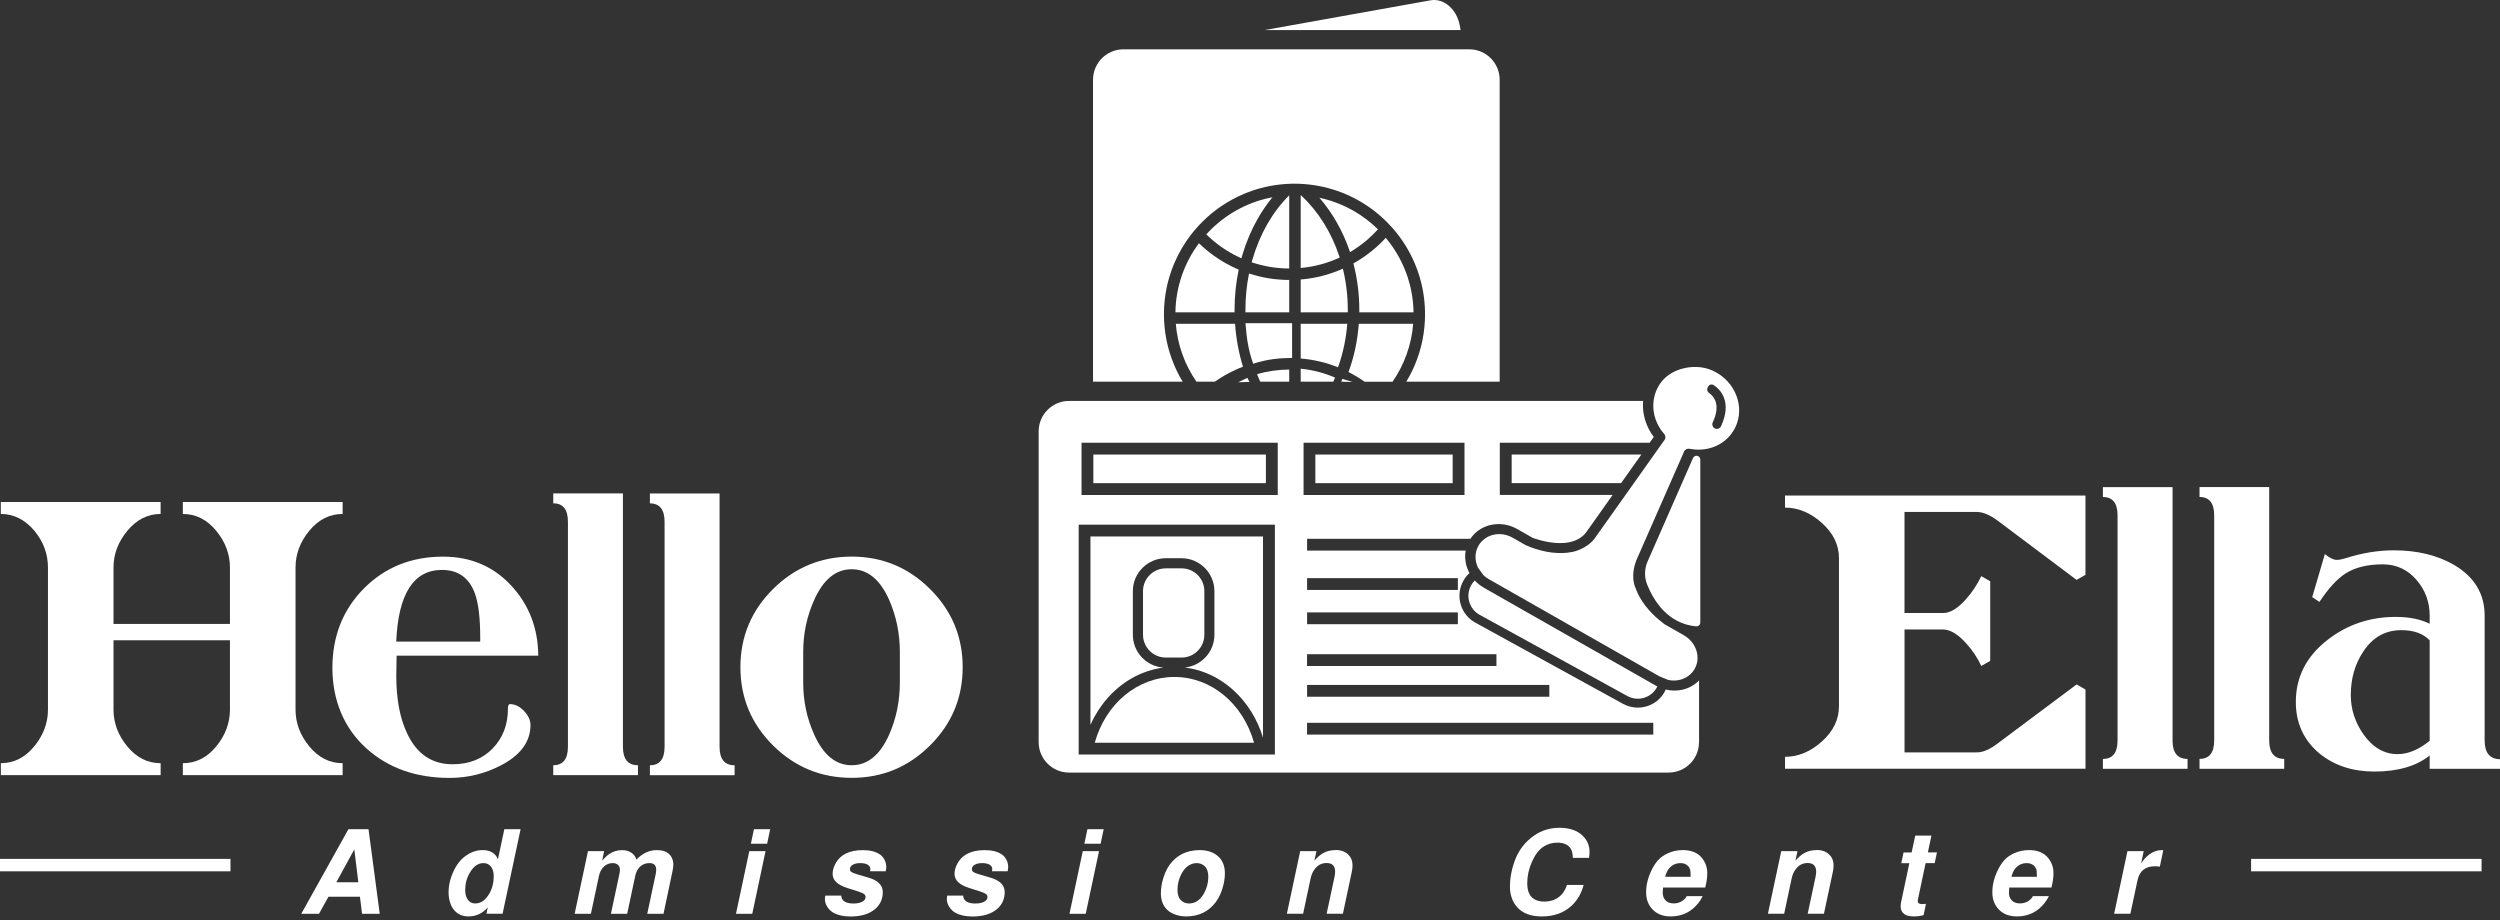 <svg width="201" height="74" viewBox="0 0 201 74" fill="none" xmlns="http://www.w3.org/2000/svg">
<rect x="0" y="0" width="201" height="74" fill="#333333" stroke="none"/>
<path d="M12.913 61.361C11.868 61.361 10.977 60.912 10.237 60.015C9.496 59.119 9.126 58.13 9.126 57.051V51.479H18.488V57.051C18.488 58.13 18.117 59.119 17.382 60.015C16.644 60.912 15.75 61.361 14.701 61.361V62.321H27.547V61.361C26.503 61.361 25.612 60.912 24.871 60.015C24.131 59.119 23.761 58.13 23.761 57.051V45.632C23.761 44.553 24.131 43.564 24.871 42.668C25.612 41.771 26.506 41.322 27.547 41.322V40.362H14.701V41.322C15.742 41.322 16.636 41.771 17.377 42.668C18.117 43.564 18.488 44.553 18.488 45.632V50.162H9.126V45.632C9.126 44.553 9.499 43.564 10.245 42.668C10.99 41.771 11.882 41.322 12.913 41.322V40.362H0.066V41.322C1.108 41.322 2.015 41.779 2.784 42.694C3.499 43.572 3.856 44.55 3.856 45.632V57.051C3.856 58.13 3.485 59.119 2.745 60.015C2.004 60.912 1.111 61.361 0.069 61.361V62.321H12.915V61.361H12.913Z" fill="white"/>
<path d="M43.277 52.714C43.259 50.501 42.532 48.62 41.096 47.073C39.66 45.526 37.832 44.754 35.619 44.754C33.075 44.754 30.957 45.606 29.264 47.306C27.572 49.009 26.725 51.141 26.725 53.703C26.725 56.266 27.64 58.535 29.47 60.182C31.226 61.755 33.45 62.544 36.142 62.544C37.608 62.544 38.988 62.205 40.289 61.528C41.862 60.706 42.651 59.624 42.651 58.288C42.651 57.905 42.476 57.53 42.13 57.162C41.783 56.797 41.408 56.612 41.003 56.612C40.892 56.612 40.839 56.731 40.839 56.969C40.839 58.27 40.426 59.338 39.604 60.182C38.782 61.023 37.711 61.446 36.391 61.446C34.725 61.446 33.508 60.624 32.739 58.976C32.152 57.749 31.861 56.205 31.861 54.338C31.861 53.936 31.869 53.396 31.887 52.717H43.28L43.277 52.714ZM35.537 45.822C36.846 45.822 37.732 46.462 38.194 47.745C38.472 48.533 38.61 49.712 38.61 51.286V51.587H31.856C32.022 47.745 33.249 45.822 35.537 45.822Z" fill="white"/>
<path d="M51.292 61.525C50.485 61.525 50.083 61.031 50.083 60.042V39.671H44.482V40.467C45.27 40.467 45.662 40.962 45.662 41.951V60.042C45.662 61.031 45.268 61.525 44.482 61.525V62.321H51.292V61.525Z" fill="white"/>
<path d="M57.853 60.044V39.674H52.252V40.47C53.038 40.47 53.432 40.965 53.432 41.954V60.044C53.432 61.033 53.038 61.528 52.252 61.528V62.324H59.062V61.528C58.255 61.528 57.853 61.033 57.853 60.044Z" fill="white"/>
<path d="M74.778 47.359C73.03 45.621 70.93 44.751 68.479 44.751C66.027 44.751 63.898 45.621 62.151 47.359C60.403 49.099 59.53 51.193 59.53 53.645C59.53 56.096 60.403 58.193 62.151 59.931C63.898 61.671 66.009 62.538 68.479 62.538C70.949 62.538 73.03 61.668 74.778 59.931C76.526 58.193 77.399 56.096 77.399 53.645C77.399 51.193 76.523 49.096 74.778 47.359ZM72.348 54.888C72.348 56.358 72.065 57.744 71.496 59.047C70.764 60.7 69.756 61.525 68.476 61.525C67.196 61.525 66.189 60.7 65.456 59.047C64.869 57.744 64.578 56.358 64.578 54.888V52.407C64.578 50.937 64.872 49.551 65.456 48.247C66.189 46.595 67.194 45.767 68.476 45.767C69.759 45.767 70.764 46.595 71.496 48.247C72.062 49.551 72.348 50.937 72.348 52.407V54.888Z" fill="white"/>
<path d="M143.516 40.811C144.577 40.811 145.566 41.224 146.481 42.046C147.396 42.868 147.853 43.813 147.853 44.873V56.786C147.853 57.847 147.396 58.791 146.481 59.613C145.566 60.436 144.577 60.848 143.516 60.848V61.808H167.674V55.44L166.96 55.028L160.605 59.777C159.981 60.253 159.431 60.491 158.955 60.491H153.124V50.609H156.21C156.778 50.609 157.395 50.971 158.056 51.696C158.571 52.259 158.984 52.875 159.296 53.544L160.013 53.132V46.735L159.296 46.322C158.984 46.981 158.571 47.605 158.056 48.189C157.395 48.922 156.789 49.287 156.236 49.287H153.121V41.16H158.926C159.42 41.16 159.989 41.398 160.631 41.874L166.957 46.624L167.671 46.211V39.843H143.514V40.803L143.516 40.811Z" fill="white"/>
<path d="M174.674 59.534V39.164H169.073V39.96C169.858 39.96 170.252 40.454 170.252 41.443V59.534C170.252 60.523 169.858 61.018 169.073 61.018V61.814H175.879V61.018C175.073 61.018 174.671 60.523 174.671 59.534H174.674Z" fill="white"/>
<path d="M183.651 61.015C182.845 61.015 182.443 60.52 182.443 59.531V39.161H176.842V39.957C177.63 39.957 178.021 40.452 178.021 41.441V59.531C178.021 60.52 177.627 61.015 176.842 61.015V61.811H183.651V61.015Z" fill="white"/>
<path d="M199.765 59.534V49.488C199.765 47.75 198.95 46.394 197.321 45.426C195.967 44.64 194.346 44.246 192.463 44.246C191.199 44.246 189.911 44.458 188.592 44.878C188.298 44.971 188.06 45.016 187.878 45.016C187.621 45.016 187.301 44.86 186.918 44.55L185.902 48.009L186.482 48.393C187.198 47.314 187.894 46.552 188.573 46.113C189.343 45.619 190.345 45.373 191.575 45.373C192.656 45.373 193.558 45.785 194.272 46.608C194.989 47.43 195.346 48.393 195.346 49.49V50.149C194.611 49.784 193.704 49.599 192.622 49.599C190.549 49.599 188.721 50.212 187.145 51.439C185.44 52.756 184.585 54.422 184.585 56.435C184.585 58.138 185.217 59.518 186.484 60.579C187.677 61.549 189.145 62.033 190.887 62.033C192.778 62.033 194.264 61.602 195.346 60.743V61.814H201V61.044C200.177 61.026 199.765 60.523 199.765 59.534ZM195.346 59.56C194.468 60.275 193.606 60.632 192.765 60.632C191.686 60.632 190.771 60.1 190.02 59.04C189.343 58.069 189.004 57.017 189.004 55.882C189.004 54.547 189.343 53.375 190.02 52.367C190.771 51.233 191.786 50.664 193.066 50.664C194.074 50.664 194.833 50.94 195.346 51.487V59.558V59.56Z" fill="white"/>
<path d="M28.013 66.669L24.221 73.468H25.646L26.408 72.098H28.939L29.11 73.468H30.53L29.629 66.669H28.013ZM27.042 70.932L28.486 68.29L28.809 70.932H27.042Z" fill="white"/>
<path d="M40.037 69.086C39.828 68.594 39.416 68.348 38.802 68.348C38.294 68.348 37.813 68.523 37.358 68.872C36.914 69.213 36.565 69.729 36.311 70.419C36.147 70.858 36.065 71.299 36.065 71.738C36.065 72.013 36.102 72.278 36.176 72.526C36.25 72.775 36.353 72.979 36.483 73.137C36.774 73.5 37.17 73.679 37.67 73.679C38.281 73.679 38.794 73.439 39.215 72.955L39.106 73.465H40.407L41.856 66.666H40.55L40.035 69.083L40.037 69.086ZM39.328 71.868C39.027 72.381 38.654 72.638 38.207 72.638C37.959 72.638 37.763 72.54 37.617 72.344C37.472 72.148 37.401 71.884 37.401 71.551C37.401 71.053 37.525 70.591 37.773 70.168C38.07 69.652 38.437 69.393 38.876 69.393C39.13 69.395 39.331 69.493 39.477 69.681C39.622 69.871 39.696 70.13 39.696 70.459C39.696 70.979 39.574 71.45 39.328 71.871V71.868Z" fill="white"/>
<path d="M52.819 68.348C52.208 68.348 51.657 68.602 51.166 69.11C51.099 68.877 50.962 68.692 50.756 68.554C50.55 68.417 50.301 68.351 50.01 68.351C49.624 68.351 49.275 68.459 48.963 68.679C48.801 68.79 48.619 68.962 48.413 69.189L48.571 68.433H47.273L46.202 73.468H47.508L48.151 70.445C48.22 70.12 48.355 69.864 48.553 69.676C48.751 69.488 48.987 69.393 49.256 69.393C49.436 69.393 49.579 69.44 49.685 69.538C49.791 69.636 49.843 69.768 49.843 69.935C49.843 70.019 49.83 70.123 49.806 70.239L49.119 73.468H50.425L51.068 70.445C51.137 70.112 51.271 69.853 51.472 69.668C51.673 69.485 51.919 69.393 52.215 69.393C52.578 69.393 52.758 69.57 52.758 69.922C52.758 70.03 52.742 70.16 52.713 70.305L52.038 73.471H53.345L54.059 70.091C54.112 69.858 54.135 69.67 54.135 69.53C54.135 69.141 54.001 68.835 53.731 68.61C53.525 68.438 53.22 68.351 52.816 68.351L52.819 68.348Z" fill="white"/>
<path d="M60.371 67.835H61.678L61.923 66.669H60.617L60.371 67.835Z" fill="white"/>
<path d="M59.173 73.468H60.482L61.55 68.43H60.244L59.173 73.468Z" fill="white"/>
<path d="M70.735 68.692C70.404 68.465 69.947 68.351 69.365 68.351C68.249 68.351 67.501 68.745 67.12 69.535C67.001 69.781 66.942 70.022 66.942 70.255C66.942 70.517 67.04 70.739 67.236 70.927C67.432 71.114 67.736 71.273 68.148 71.403L68.881 71.635C69.172 71.731 69.365 71.807 69.455 71.871C69.545 71.934 69.592 72.016 69.592 72.124C69.592 72.281 69.502 72.405 69.323 72.5C69.143 72.595 68.91 72.643 68.624 72.643C67.99 72.643 67.659 72.431 67.633 72.005H66.358C66.334 72.117 66.321 72.209 66.321 72.283C66.321 72.492 66.385 72.698 66.509 72.899C66.633 73.1 66.797 73.262 67.001 73.381C67.355 73.584 67.818 73.685 68.384 73.685C69.254 73.685 69.925 73.476 70.396 73.055C70.782 72.706 70.975 72.262 70.975 71.72C70.975 71.178 70.597 70.792 69.841 70.567L68.944 70.302C68.701 70.234 68.54 70.168 68.458 70.112C68.376 70.054 68.336 69.977 68.336 69.879C68.336 69.734 68.41 69.615 68.561 69.528C68.712 69.44 68.907 69.393 69.151 69.393C69.412 69.393 69.614 69.435 69.759 69.52C69.904 69.604 69.976 69.723 69.976 69.879C69.976 69.924 69.968 69.983 69.949 70.051H71.211C71.24 69.908 71.256 69.789 71.256 69.697C71.256 69.499 71.208 69.308 71.115 69.126C71.02 68.943 70.896 68.798 70.743 68.692H70.735Z" fill="white"/>
<path d="M80.538 68.692C80.207 68.465 79.749 68.351 79.168 68.351C78.052 68.351 77.303 68.745 76.923 69.535C76.804 69.781 76.745 70.022 76.745 70.255C76.745 70.517 76.843 70.739 77.039 70.927C77.235 71.114 77.539 71.273 77.951 71.403L78.684 71.635C78.975 71.731 79.168 71.807 79.258 71.871C79.347 71.934 79.395 72.016 79.395 72.124C79.395 72.281 79.305 72.405 79.125 72.5C78.946 72.595 78.713 72.643 78.427 72.643C77.793 72.643 77.462 72.431 77.436 72.005H76.161C76.137 72.117 76.124 72.209 76.124 72.283C76.124 72.492 76.187 72.698 76.312 72.899C76.436 73.1 76.6 73.262 76.804 73.381C77.158 73.584 77.621 73.685 78.187 73.685C79.057 73.685 79.728 73.476 80.199 73.055C80.585 72.706 80.778 72.262 80.778 71.72C80.778 71.178 80.4 70.792 79.644 70.567L78.747 70.302C78.504 70.234 78.343 70.168 78.261 70.112C78.179 70.054 78.139 69.977 78.139 69.879C78.139 69.734 78.213 69.615 78.364 69.528C78.514 69.44 78.71 69.393 78.954 69.393C79.215 69.393 79.416 69.435 79.562 69.52C79.707 69.604 79.779 69.723 79.779 69.879C79.779 69.924 79.771 69.983 79.752 70.051H81.014C81.043 69.908 81.058 69.789 81.058 69.697C81.058 69.499 81.011 69.308 80.918 69.126C80.823 68.943 80.699 68.798 80.546 68.692H80.538Z" fill="white"/>
<path d="M85.985 73.468H87.292L88.363 68.43H87.056L85.985 73.468Z" fill="white"/>
<path d="M87.184 67.835H88.49L88.736 66.669H87.43L87.184 67.835Z" fill="white"/>
<path d="M96.421 68.348C95.413 68.361 94.628 68.742 94.067 69.491C93.845 69.787 93.668 70.149 93.536 70.575C93.401 71.001 93.335 71.413 93.335 71.818C93.335 72.392 93.512 72.841 93.866 73.169C94.038 73.328 94.258 73.452 94.525 73.542C94.789 73.632 95.07 73.68 95.36 73.68C96.379 73.68 97.172 73.296 97.746 72.532C97.965 72.241 98.142 71.881 98.277 71.458C98.412 71.032 98.481 70.62 98.481 70.215C98.481 69.636 98.304 69.184 97.949 68.859C97.576 68.517 97.069 68.348 96.424 68.348H96.421ZM96.796 71.834C96.495 72.37 96.093 72.64 95.591 72.64C95.347 72.64 95.138 72.556 94.961 72.389C94.768 72.207 94.67 71.929 94.67 71.556C94.67 71.069 94.787 70.617 95.022 70.199C95.165 69.94 95.339 69.742 95.548 69.602C95.757 69.462 95.979 69.393 96.22 69.393C96.479 69.398 96.691 69.483 96.857 69.644C97.05 69.829 97.148 70.109 97.148 70.488C97.148 70.966 97.032 71.416 96.796 71.836V71.834Z" fill="white"/>
<path d="M107.379 68.348C107.032 68.348 106.726 68.417 106.456 68.552C106.186 68.687 105.93 68.903 105.679 69.2L105.842 68.43H104.536L103.465 73.465H104.771L105.372 70.628C105.441 70.297 105.575 70.017 105.774 69.789C106.004 69.522 106.3 69.387 106.657 69.387C107.114 69.387 107.345 69.62 107.345 70.083C107.345 70.202 107.326 70.355 107.286 70.543L106.662 73.463H107.969L108.688 70.083C108.725 69.911 108.743 69.739 108.743 69.567C108.743 69.224 108.635 68.943 108.416 68.724C108.164 68.47 107.818 68.34 107.376 68.34L107.379 68.348Z" fill="white"/>
<path d="M125.375 66.555C124.632 66.555 123.963 66.756 123.371 67.161C122.609 67.677 122.072 68.382 121.757 69.279C121.517 69.959 121.398 70.625 121.398 71.278C121.398 71.931 121.596 72.513 121.99 72.95C122.434 73.439 123.09 73.682 123.963 73.682C124.947 73.682 125.751 73.389 126.372 72.804C126.832 72.37 127.15 71.818 127.324 71.146H125.986C125.848 71.577 125.624 71.908 125.306 72.14C124.989 72.373 124.603 72.489 124.148 72.489C123.759 72.489 123.447 72.389 123.209 72.188C122.929 71.95 122.791 71.559 122.791 71.014C122.791 70.424 122.918 69.845 123.175 69.271C123.429 68.7 123.743 68.295 124.114 68.063C124.439 67.854 124.807 67.748 125.219 67.748C125.729 67.748 126.086 67.912 126.29 68.24C126.393 68.406 126.449 68.652 126.454 68.972H127.76C127.787 68.753 127.8 68.597 127.8 68.504C127.8 67.973 127.607 67.526 127.221 67.166C126.782 66.759 126.166 66.555 125.378 66.555H125.375Z" fill="white"/>
<path d="M135.286 68.348C134.858 68.348 134.451 68.438 134.067 68.618C133.795 68.742 133.562 68.901 133.372 69.094C133.181 69.287 133.004 69.538 132.84 69.853C132.512 70.488 132.348 71.12 132.348 71.746C132.348 72.307 132.525 72.77 132.877 73.129C133.234 73.497 133.715 73.68 134.316 73.68C135.011 73.68 135.604 73.476 136.096 73.069C136.429 72.794 136.696 72.452 136.897 72.048H135.609C135.519 72.228 135.376 72.37 135.188 72.476C134.998 72.582 134.792 72.635 134.567 72.635C134.247 72.635 134.006 72.526 133.842 72.307C133.737 72.167 133.684 71.992 133.684 71.778C133.684 71.699 133.692 71.559 133.708 71.355H137.1C137.209 70.94 137.264 70.551 137.264 70.194C137.264 69.742 137.124 69.34 136.841 68.988C136.5 68.56 135.984 68.346 135.289 68.346L135.286 68.348ZM133.882 70.493C133.959 70.218 134.049 70.009 134.154 69.869C134.398 69.554 134.72 69.395 135.12 69.395C135.339 69.395 135.519 69.456 135.662 69.575C135.805 69.694 135.889 69.856 135.913 70.056C135.921 70.117 135.926 70.263 135.926 70.493H133.882Z" fill="white"/>
<path d="M146.055 68.348C145.708 68.348 145.402 68.417 145.132 68.552C144.862 68.687 144.606 68.903 144.354 69.2L144.518 68.43H143.212L142.141 73.465H143.447L144.048 70.628C144.116 70.297 144.251 70.017 144.45 69.789C144.68 69.522 144.976 69.387 145.333 69.387C145.79 69.387 146.02 69.62 146.02 70.083C146.02 70.202 146.002 70.355 145.962 70.543L145.338 73.463H146.645L147.364 70.083C147.401 69.911 147.419 69.739 147.419 69.567C147.419 69.224 147.311 68.943 147.091 68.724C146.84 68.47 146.494 68.34 146.052 68.34L146.055 68.348Z" fill="white"/>
<path d="M155.287 67.185H153.986L153.695 68.536H153.047L152.864 69.401H153.512L152.856 72.492C152.827 72.63 152.812 72.757 152.812 72.878C152.812 73.153 152.917 73.365 153.126 73.508C153.298 73.624 153.547 73.679 153.869 73.679C154.155 73.679 154.417 73.645 154.657 73.574L154.848 72.664C154.731 72.683 154.628 72.69 154.538 72.69C154.306 72.69 154.187 72.611 154.187 72.452C154.187 72.394 154.203 72.291 154.237 72.143L154.819 69.398H155.549L155.731 68.533H155.001L155.287 67.182V67.185Z" fill="white"/>
<path d="M163.122 68.348C162.694 68.348 162.287 68.438 161.903 68.618C161.631 68.742 161.398 68.901 161.208 69.094C161.017 69.287 160.84 69.538 160.676 69.853C160.348 70.488 160.184 71.12 160.184 71.746C160.184 72.307 160.362 72.77 160.713 73.129C161.07 73.497 161.552 73.68 162.152 73.68C162.847 73.68 163.44 73.476 163.932 73.069C164.265 72.794 164.532 72.452 164.733 72.048H163.445C163.355 72.228 163.212 72.37 163.025 72.476C162.837 72.582 162.628 72.635 162.403 72.635C162.083 72.635 161.842 72.526 161.679 72.307C161.573 72.167 161.52 71.992 161.52 71.778C161.52 71.699 161.528 71.559 161.544 71.355H164.937C165.045 70.94 165.1 70.551 165.1 70.194C165.1 69.742 164.96 69.34 164.677 68.988C164.336 68.56 163.821 68.346 163.125 68.346L163.122 68.348ZM161.721 70.493C161.798 70.218 161.887 70.009 161.993 69.869C162.237 69.554 162.559 69.395 162.958 69.395C163.178 69.395 163.358 69.456 163.501 69.575C163.643 69.694 163.728 69.856 163.752 70.056C163.76 70.117 163.765 70.263 163.765 70.493H161.721Z" fill="white"/>
<path d="M172.793 68.705C172.553 68.882 172.339 69.12 172.146 69.419L172.355 68.43H171.048L169.977 73.465H171.283L171.852 70.789C172.013 70.027 172.481 69.647 173.254 69.647C173.375 69.647 173.508 69.657 173.65 69.678L173.928 68.359C173.872 68.353 173.822 68.351 173.772 68.351C173.439 68.351 173.111 68.47 172.788 68.705H172.793Z" fill="white"/>
<path d="M199.518 69.054H180.988V70.054H199.518V69.054Z" fill="white"/>
<path d="M18.53 69.054H0V70.054H18.53V69.054Z" fill="white"/>
<path d="M137.709 29.802C136.911 29.435 135.953 29.416 135.115 29.68C134.507 29.873 133.962 30.217 133.587 30.688C133.56 30.722 133.534 30.754 133.51 30.788C133.417 30.921 133.333 31.058 133.261 31.198C133.095 31.526 132.992 31.875 132.949 32.232C132.854 33.005 133.042 33.809 133.502 34.499C133.589 34.631 133.684 34.758 133.793 34.88H133.795C133.917 35.025 133.933 35.226 133.83 35.371C133.825 35.377 133.811 35.398 133.785 35.432C133.735 35.501 133.647 35.628 133.523 35.8C133.304 36.109 132.973 36.575 132.574 37.138C132.449 37.312 132.317 37.498 132.182 37.693C131.973 37.987 131.751 38.299 131.519 38.627C131.468 38.698 131.418 38.77 131.365 38.844C131.146 39.15 130.921 39.468 130.691 39.793C129.898 40.912 129.054 42.104 128.282 43.188H128.287C128.253 43.239 128.218 43.286 128.181 43.331C127.832 43.765 127.385 44.027 127.028 44.18C126.671 44.334 126.401 44.379 126.401 44.379C125.92 44.476 125.378 44.495 124.786 44.426C124.484 44.389 124.193 44.334 123.932 44.267C123.199 44.082 122.675 43.836 122.675 43.836L121.766 43.318L121.602 43.225C121.448 43.138 121.29 43.072 121.126 43.025C120.777 42.924 120.412 42.913 120.063 42.998C120.028 43.006 119.994 43.017 119.962 43.025C119.743 43.088 119.542 43.188 119.365 43.321C119.164 43.469 118.994 43.659 118.867 43.881C118.796 44.006 118.74 44.138 118.703 44.27C118.616 44.572 118.611 44.889 118.677 45.196C118.711 45.346 118.762 45.492 118.828 45.635L119.264 46.238C119.391 46.362 119.536 46.47 119.698 46.563L133.417 54.377L134.129 54.668C134.433 54.734 134.75 54.734 135.054 54.66C135.538 54.544 135.948 54.258 136.205 53.854C136.485 53.412 136.556 52.881 136.406 52.357C136.252 51.825 135.882 51.36 135.385 51.077L133.872 50.215C133.872 50.215 132.986 49.617 132.288 48.7C131.923 48.224 131.661 47.748 131.5 47.282C131.5 47.282 131.029 46.41 131.571 45.024L134.38 38.629L135.012 37.191L135.401 36.302C135.475 36.133 135.66 36.043 135.853 36.083C136.104 36.133 136.355 36.157 136.601 36.154C137.109 36.149 137.598 36.035 138.037 35.826C138.074 35.808 138.111 35.789 138.146 35.771C138.672 35.496 139.119 35.078 139.42 34.546C139.471 34.462 139.513 34.374 139.555 34.285C139.891 33.539 139.92 32.677 139.629 31.87C139.301 30.958 138.619 30.223 137.707 29.802H137.709ZM138.368 34.271C138.307 34.406 138.175 34.483 138.035 34.483C137.976 34.483 137.918 34.47 137.865 34.441C137.691 34.351 137.625 34.131 137.707 33.951C138.027 33.261 138.095 32.677 137.91 32.214C137.786 31.902 137.561 31.701 137.395 31.584C137.273 31.5 137.225 31.341 137.278 31.204L137.31 31.122C137.384 30.929 137.617 30.852 137.789 30.966C138.048 31.138 138.389 31.444 138.587 31.926C138.857 32.589 138.783 33.375 138.37 34.269L138.368 34.271Z" fill="white"/>
<path d="M118.129 48.388C118.259 48.837 118.555 49.207 118.965 49.432L130.836 55.959C131.246 56.184 131.719 56.236 132.166 56.107C132.587 55.985 132.944 55.713 133.171 55.34C133.2 55.292 133.226 55.242 133.25 55.192C133.208 55.171 133.168 55.147 133.126 55.126L119.309 47.256C119.026 47.094 118.78 46.894 118.571 46.669C118.457 46.785 118.359 46.917 118.277 47.063C118.052 47.473 118 47.946 118.129 48.393V48.388Z" fill="white"/>
<path d="M130.331 38.846C130.384 38.772 130.434 38.701 130.487 38.629C130.714 38.307 130.937 37.995 131.148 37.696C131.444 37.281 131.719 36.892 131.965 36.546H121.538V38.846H130.334H130.331Z" fill="white"/>
<path d="M136.604 59.672V54.705C136.257 55.068 135.805 55.321 135.298 55.446C134.845 55.551 134.377 55.549 133.928 55.44C133.885 55.533 133.838 55.623 133.785 55.713C133.465 56.239 132.96 56.625 132.367 56.794C132.137 56.861 131.905 56.892 131.675 56.892C131.265 56.892 130.86 56.789 130.49 56.588L118.619 50.062C118.04 49.744 117.622 49.221 117.439 48.589C117.254 47.956 117.328 47.29 117.646 46.711C117.778 46.468 117.947 46.254 118.145 46.074C117.995 45.796 117.889 45.5 117.839 45.196C117.786 44.889 117.786 44.577 117.841 44.27H105.09V43.321H118.219C118.288 43.218 118.365 43.117 118.447 43.025C118.801 42.628 119.275 42.345 119.819 42.215C120.547 42.041 121.319 42.154 121.99 42.538L122.845 43.025L123.233 43.247C123.297 43.27 123.371 43.294 123.456 43.321C123.995 43.495 124.902 43.723 125.772 43.651C126.343 43.604 126.901 43.429 127.327 43.025C127.351 43.001 127.375 42.977 127.398 42.953C127.435 42.916 127.47 42.877 127.502 42.834C127.98 42.16 128.491 41.438 129.001 40.719C129.218 40.409 129.437 40.1 129.654 39.793H120.584V35.594H132.635C132.674 35.538 132.711 35.485 132.748 35.432C132.833 35.313 132.904 35.21 132.962 35.131C132.809 34.93 132.677 34.718 132.566 34.501C132.196 33.787 132.04 32.999 132.106 32.235H85.954C84.605 32.235 83.508 33.333 83.508 34.679V59.672C83.508 61.02 84.605 62.115 85.954 62.115H134.158C135.506 62.115 136.601 61.018 136.601 59.672H136.604ZM120.314 52.598V53.547H105.087V52.598H120.314ZM124.566 55.07V56.02H105.09V55.07H124.566ZM105.09 50.186V49.236H117.212V50.186H105.09ZM117.212 46.481V47.43H105.09V46.481H117.212ZM102.501 60.663H86.726V42.184H102.501V60.663ZM102.731 39.796H86.956V35.596H102.731V39.796ZM104.807 35.596H117.746V39.796H104.807V35.596ZM132.925 59.063H105.087V58.114H132.925V59.063Z" fill="white"/>
<path d="M94.421 54.428C91.46 54.428 88.894 56.575 88.019 59.714H100.824C99.946 56.575 97.381 54.428 94.421 54.428Z" fill="white"/>
<path d="M94.998 45.696H93.731C92.719 45.696 91.898 46.516 91.898 47.528V51.035C91.898 52.047 92.719 52.867 93.731 52.867H94.998C96.01 52.867 96.83 52.047 96.83 51.035V47.528C96.83 46.516 96.01 45.696 94.998 45.696Z" fill="white"/>
<path d="M89.695 55.472C90.348 54.885 91.081 54.425 91.866 54.11C92.409 53.893 92.972 53.748 93.543 53.674C92.171 53.579 91.081 52.434 91.081 51.035V47.528C91.081 46.068 92.268 44.881 93.728 44.881H94.992C96.452 44.881 97.639 46.068 97.639 47.528V51.035C97.639 52.405 96.592 53.534 95.259 53.669C95.844 53.74 96.418 53.886 96.97 54.11C97.758 54.425 98.488 54.885 99.144 55.472C100.255 56.469 101.088 57.81 101.545 59.299V43.133H87.672V58.278C88.156 57.199 88.844 56.236 89.693 55.472H89.695Z" fill="white"/>
<path d="M116.793 36.546H105.755V38.846H116.793V36.546Z" fill="white"/>
<path d="M101.778 36.546H87.905V38.846H101.778V36.546Z" fill="white"/>
<path d="M101.326 30.688H103.653V29.712C102.757 29.718 101.892 29.844 101.07 30.077C101.094 30.135 101.115 30.196 101.138 30.254C101.197 30.402 101.26 30.545 101.324 30.688H101.326Z" fill="white"/>
<path d="M104.576 30.688H107.197C107.229 30.617 107.26 30.545 107.29 30.477C107.305 30.437 107.321 30.397 107.337 30.358C106.47 29.985 105.542 29.739 104.576 29.643V30.688Z" fill="white"/>
<path d="M108.321 26.034H104.576V28.824C105.61 28.908 106.615 29.146 107.578 29.53C107.977 28.416 108.226 27.245 108.321 26.034Z" fill="white"/>
<path d="M103.881 25.986H100.137C100.232 27.2 100.359 28.133 100.758 29.244C101.916 28.866 102.847 28.795 103.884 28.776V25.986H103.881Z" fill="white"/>
<path d="M111.962 30.688C112.423 30.024 112.798 29.3 113.078 28.53C113.364 27.742 113.552 26.904 113.62 26.036H109.246C109.149 27.382 108.871 28.681 108.421 29.913C108.506 29.956 108.593 30 108.678 30.048C109.038 30.241 109.384 30.455 109.717 30.691H111.962V30.688Z" fill="white"/>
<path d="M113.649 25.111C113.631 23.974 113.414 22.884 113.031 21.874C112.647 20.864 112.097 19.936 111.415 19.124C110.73 19.869 109.944 20.507 109.077 21.025C108.99 21.078 108.9 21.128 108.813 21.178C109.127 22.384 109.289 23.64 109.289 24.92C109.289 24.984 109.289 25.047 109.289 25.111H113.652H113.649Z" fill="white"/>
<path d="M106.078 15.903C106.105 15.932 106.131 15.963 106.158 15.993C107.157 17.167 107.95 18.566 108.49 20.115C108.508 20.166 108.524 20.218 108.543 20.269C108.627 20.218 108.712 20.168 108.797 20.115C109.164 19.883 109.516 19.626 109.849 19.346C110.182 19.066 110.494 18.764 110.788 18.439C109.606 17.275 108.12 16.416 106.464 15.99C106.337 15.956 106.21 15.927 106.081 15.9L106.078 15.903Z" fill="white"/>
<path d="M97.671 30.688C98.2 30.315 98.766 29.992 99.359 29.723C99.441 29.686 99.525 29.649 99.61 29.612C99.718 29.567 99.827 29.522 99.935 29.48C99.594 28.374 99.38 27.218 99.298 26.031H94.535C94.672 27.75 95.265 29.342 96.193 30.685H97.674L97.671 30.688Z" fill="white"/>
<path d="M104.576 25.111H108.363C108.363 25.047 108.363 24.984 108.363 24.92C108.363 23.789 108.231 22.675 107.967 21.602C106.893 22.083 105.758 22.376 104.576 22.472V25.111Z" fill="white"/>
<path d="M104.608 15.707C104.608 15.707 104.587 15.707 104.576 15.704V21.546C105.668 21.448 106.721 21.165 107.713 20.705C107.699 20.663 107.684 20.62 107.67 20.578C107.033 18.666 105.988 17 104.632 15.731C104.624 15.723 104.616 15.715 104.605 15.707H104.608Z" fill="white"/>
<path d="M103.653 15.704C102.302 17.048 101.287 18.822 100.697 20.864C100.676 20.938 100.655 21.015 100.633 21.088C101.601 21.416 102.614 21.583 103.653 21.588V15.707V15.704Z" fill="white"/>
<path d="M103.653 25.111V22.509C102.54 22.506 101.458 22.331 100.422 21.99C100.229 22.94 100.133 23.921 100.133 24.915C100.133 24.979 100.133 25.042 100.133 25.105V25.111H103.653Z" fill="white"/>
<path d="M94.504 25.111H99.258V25.105C99.258 25.042 99.258 24.979 99.258 24.915C99.258 23.812 99.372 22.728 99.592 21.678C99.504 21.641 99.417 21.602 99.33 21.562C99.211 21.509 99.094 21.451 98.981 21.395C98.029 20.917 97.161 20.3 96.394 19.557C95.234 21.115 94.535 23.032 94.504 25.111Z" fill="white"/>
<path d="M96.984 18.841C97.653 19.502 98.409 20.052 99.234 20.488C99.393 20.57 99.552 20.65 99.713 20.724C99.747 20.739 99.779 20.753 99.811 20.769C99.84 20.668 99.866 20.568 99.895 20.47C100.197 19.457 100.604 18.5 101.104 17.614C101.44 17.021 101.813 16.469 102.223 15.958C102.252 15.924 102.278 15.889 102.305 15.858C102.098 15.897 101.892 15.942 101.691 15.995C99.85 16.469 98.221 17.479 96.984 18.846V18.841Z" fill="white"/>
<path d="M94.406 29.353C93.859 28.059 93.581 26.682 93.581 25.267C93.581 23.852 93.859 22.474 94.406 21.181C94.58 20.769 94.781 20.367 95.006 19.983C95.231 19.597 95.48 19.23 95.749 18.875C95.831 18.769 95.916 18.666 96.001 18.563C96.117 18.425 96.233 18.291 96.355 18.161C96.453 18.055 96.553 17.95 96.656 17.846C97.619 16.881 98.743 16.125 99.994 15.596C100.901 15.213 101.845 14.961 102.818 14.845C102.95 14.829 103.08 14.816 103.212 14.805C103.281 14.797 103.352 14.795 103.421 14.789C103.432 14.789 103.442 14.789 103.453 14.787H103.516L103.524 14.784C103.566 14.781 103.611 14.779 103.654 14.779C103.685 14.779 103.715 14.776 103.744 14.774C103.802 14.774 103.863 14.771 103.923 14.768L104.41 14.774L104.722 14.789C104.796 14.795 104.868 14.8 104.942 14.805C105.074 14.816 105.203 14.829 105.336 14.845C106.309 14.961 107.255 15.213 108.163 15.596C108.763 15.85 109.331 16.157 109.868 16.511C110.405 16.865 110.91 17.273 111.378 17.727C111.421 17.767 111.46 17.807 111.5 17.846C111.635 17.981 111.767 18.121 111.894 18.262C111.936 18.309 111.979 18.357 112.021 18.404C112.74 19.235 113.319 20.166 113.748 21.181C114.298 22.474 114.573 23.849 114.573 25.267C114.573 26.684 114.295 28.059 113.748 29.353C113.552 29.815 113.325 30.262 113.065 30.688H120.573V6.412C120.573 5.063 119.476 3.965 118.13 3.965H90.323C88.974 3.965 87.879 5.063 87.879 6.412V30.688H95.088C94.829 30.262 94.602 29.815 94.406 29.353Z" fill="white"/>
<path d="M117.365 2.048C117.13 0.745 116.08 -0.165 115.02 0.025L101.668 2.418H117.431L117.365 2.046V2.048Z" fill="white"/>
<path d="M136.704 36.947C136.704 36.778 136.566 36.643 136.4 36.643C136.278 36.643 136.17 36.715 136.119 36.826L132.465 45.145C132.208 45.733 132.192 46.399 132.43 46.994C132.922 48.226 134.054 50.151 136.373 50.358C136.55 50.374 136.704 50.231 136.704 50.054V36.95V36.947Z" fill="white"/>
<path d="M100.284 30.379L99.552 30.733L100.461 30.709L100.284 30.379Z" fill="white"/>
<path d="M107.913 30.463L107.842 30.688L108.752 30.709L107.913 30.463Z" fill="white"/>
</svg>
